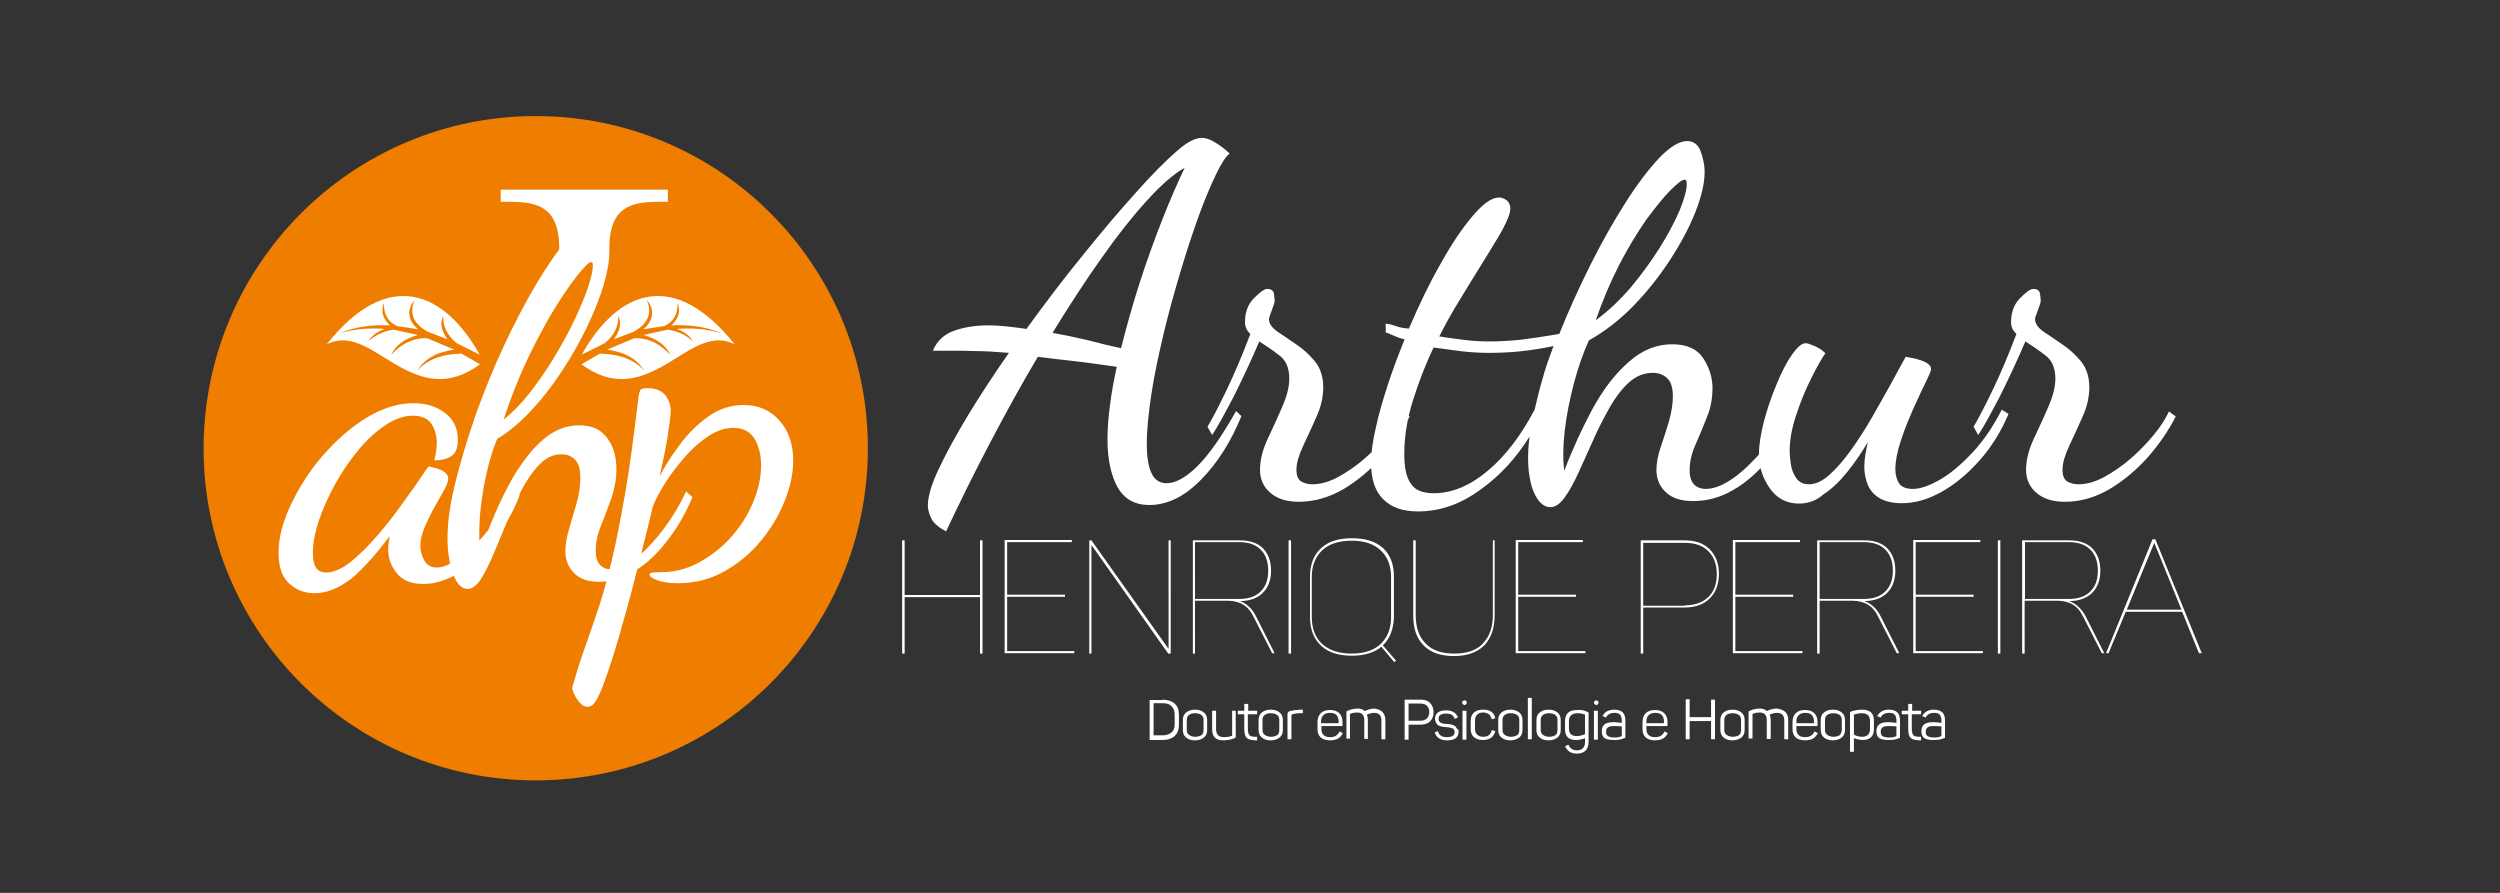 <?xml version="1.0" encoding="UTF-8"?>
<!-- Generator: Adobe Illustrator 25.4.1, SVG Export Plug-In . SVG Version: 6.00 Build 0)  -->
<svg xmlns="http://www.w3.org/2000/svg" xmlns:xlink="http://www.w3.org/1999/xlink" version="1.1" id="Camada_1" x="0px" y="0px" viewBox="0 0 700 250" style="enable-background:new 0 0 700 250;" xml:space="preserve">
<rect x="0" y="0" width="700" height="250" fill="#333333" stroke="none"/>
<style type="text/css">
	.st0{fill-rule:evenodd;clip-rule:evenodd;fill:#EF7D00;}
	.st1{fill:#FFFFFF;}
	.st2{fill-rule:evenodd;clip-rule:evenodd;fill:#FFFFFF;}
	.st3{fill:#616160;}
</style>
<path class="st0" d="M150,32.5c51.4,0,93,41.6,93,93c0,51.4-41.6,93-93,93c-51.4,0-93-41.6-93-93C57.1,74.1,98.7,32.5,150,32.5  L150,32.5z"></path>
<path class="st1" d="M88.1,166.1c-2.8,0-5.2-0.9-7.2-2.8c-2-1.9-2.9-4.7-2.9-8.5c0-3.3,0.7-6.8,2.2-10.6c1.5-3.8,3.5-7.5,6-11.2  c2.5-3.7,5.4-7,8.7-10.1c3.2-3,6.6-5.5,10.2-7.3c3.6-1.8,7.2-2.7,10.7-2.7c3.5,0,6.5,0.9,8.9,2.8c2.4,1.9,3.5,4.3,3.5,7.4  c0,2.3-0.6,3.8-1.8,4.6c-1.2,0.8-2.8,1.2-4.8,1.2c0.2-0.7,0.3-1.5,0.5-2.4c0.1-0.9,0.2-1.7,0.2-2.4c0-2.1-0.5-3.9-1.5-5.4  c-1-1.5-2.7-2.3-5.2-2.3c-2.5,0-5.1,0.9-7.8,2.7c-2.6,1.8-5.2,4.1-7.6,7.1c-2.5,3-4.6,6.2-6.5,9.6c-1.9,3.5-3.4,6.9-4.5,10.2  c-1.1,3.4-1.6,6.4-1.6,9c0,3.5,1.2,5.3,3.7,5.3c2.1,0,4.4-1,6.8-2.9c2.5-2,5-4.5,7.6-7.5c2.6-3,5.1-6.2,7.4-9.5  c2.4-3.3,4.5-6.3,6.3-9c0.4-0.5,0.6-0.8,0.7-0.8c0.5,0.1,1.3,0.3,2.1,0.5c0.9,0.3,1.6,0.6,2.3,1.1c0.6,0.5,1,1,1,1.8  c0,0.8-0.4,1.9-1.2,3.3c-0.8,1.4-1.7,3-2.7,4.8c-1,1.8-1.9,3.7-2.7,5.5c-0.8,1.9-1.2,3.6-1.2,5.3c0,1.4,0.4,2.7,1.1,4  c0.7,1.3,1.9,2,3.5,2c2.5,0,5.7-1.8,9.7-5.4c4-3.6,8-9,12.1-16.2l1.4,1.4c-1.9,4.9-4.4,9.2-7.4,13c-3,3.7-6.2,6.6-9.6,8.7  c-3.4,2.1-6.8,3.1-10,3.1c-3.4,0-5.8-1-7.4-3c-1.6-2-2.4-4.2-2.4-6.5c0-0.5,0-1.2,0.1-1.8c0.1-0.7,0.2-1.4,0.3-2.1  c-3.9,5.3-7.5,9.2-10.7,11.9C94.7,164.8,91.4,166.1,88.1,166.1L88.1,166.1z M130.9,164.9c-1.7,0-3.1-1.5-4.1-4.4  c-1-2.9-1.5-6.2-1.5-9.8c0-4.4,0.7-9.5,2.2-15.6c1.5-6,3.4-12.3,5.7-19c2.4-6.6,5-13.1,8-19.5c3-6.4,6-12.1,9.1-17.3  c3.1-5.2,6-9.3,8.7-12.4c2.7-3.1,5.1-4.6,7.1-4.6c1.6,0,2.8,1,3.5,2.9c0.7,2,1,3.8,1,5.7c0,2.5-0.6,5.6-1.7,9.3  c-1.1,3.6-2.7,7.5-4.7,11.7c-2,4.1-4.3,8.2-7,12.2c-2.6,4-5.5,7.7-8.6,11c-3.1,3.3-6.2,5.9-9.4,7.8c-1.1,2.6-2,5.6-2.8,8.9  c-0.8,3.3-1.3,6.5-1.7,9.6c-0.4,3.1-0.5,5.9-0.5,8.4c0,1,0,1.9,0.1,2.6c0,0.7,0.1,1.4,0.2,2c1.3-3.7,2.7-7.3,4.2-10.8  c1.5-3.5,3.1-6.7,4.8-9.7c1.7-3,3.6-5.5,5.5-7.8c2-2.2,4-4,6.2-5.2c2.2-1.2,4.5-1.8,7-1.8c2.5,0,4.6,0.6,6.1,1.8  c1.5,1.2,2.6,2.8,3.3,4.6c0.7,1.9,1,3.8,1,5.8c0,2.8-0.5,5.5-1.4,8.2c-1,2.6-1.9,5.2-2.9,7.6c-1,2.5-1.5,4.8-1.5,7.1  c0,1.8,0.4,3.1,1.2,4c0.8,0.8,1.8,1.2,2.9,1.2c2.1,0,4.4-1,7-3c2.6-2,5.2-4.7,7.7-8c2.5-3.3,4.7-6.9,6.5-10.8l1.8,1.6  c-1.9,4.5-4.2,8.5-7,12.1c-2.7,3.6-5.7,6.4-9,8.5c-3.3,2.1-6.7,3.1-10.2,3.1c-3.1,0-5.4-0.8-7-2.5c-1.6-1.6-2.4-3.7-2.4-6.1  c0-1.9,0.4-4,1.1-6.4c0.7-2.4,1.4-4.8,2.1-7.2c0.7-2.5,1-4.8,1-7c0-2.4-0.5-4-1.5-5c-1-1-2.2-1.5-3.7-1.5c-2.3,0-4.3,0.9-6.1,2.7  c-1.8,1.8-3.5,4.2-5,7c-1.5,2.9-2.9,5.9-4.2,9.1c-1.3,3.2-2.6,6.2-3.8,9.1c-1.2,2.9-2.4,5.2-3.5,7  C133.4,164,132.2,164.9,130.9,164.9L130.9,164.9z M141,117.5c2.5-2,5-4.5,7.4-7.6c2.4-3.1,4.7-6.4,6.8-9.9c2.1-3.5,4-6.9,5.6-10.3  c1.6-3.4,2.9-6.4,3.8-9.1c0.9-2.7,1.4-4.8,1.4-6.1c0-0.5,0-0.8-0.1-0.9c-0.1-0.1-0.2-0.2-0.4-0.2c-0.6,0-1.9,1.3-3.9,3.8  c-2,2.5-4.2,5.8-6.8,10c-2.5,4.2-5,8.9-7.5,14.2C144.9,106.6,142.8,112,141,117.5L141,117.5z M164.4,197.9c-0.7,0-1.4-0.4-2.1-1.2  c-0.7-0.8-1.2-1.6-1.6-2.5c-0.4-0.9-0.5-1.4-0.5-1.6c1.3-4.5,2.5-8.4,3.8-11.9c1.2-3.5,2.5-7.1,3.7-10.8s2.4-8,3.6-13  c1.2-5,2.4-11.1,3.7-18.5c1.3-7.4,2.5-16.5,3.8-27.4c0.1-0.8,0.3-1.4,0.5-1.8c0.3-0.4,1-0.5,2-0.5c2.4,0,4,0.7,5,2  c1,1.3,1.5,2.8,1.5,4.3c0,1.3-0.3,3.5-0.8,6.8c-0.5,3.3-1.3,7.1-2.3,11.6c1.5-3,3.5-6,5.8-9.1c2.3-3.1,5-5.7,8-7.8  c3-2.1,6.3-3.1,9.8-3.1c4,0,7.3,1.4,9.9,4.3c2.6,2.9,3.9,6.6,3.9,11.3c0,3.5-0.8,7.3-2.4,11.3c-1.6,4-3.8,7.7-6.7,11.2  c-2.9,3.5-6.3,6.3-10.2,8.5c-3.9,2.2-8.2,3.3-13,3.3c-2.4,0-4.3-0.3-5.7-0.8c-1.5-0.5-2.2-1.1-2.2-1.6c0-0.4,0.3-0.6,1-0.6  c0.7,0,1.5-0.1,2.4-0.1c3.6,0,7.1-0.9,10.4-2.7c3.3-1.8,6.3-4.1,8.9-7c2.6-2.9,4.7-6.1,6.2-9.7c1.5-3.5,2.3-7,2.3-10.5  c0-2.9-0.6-5.4-1.8-7.4c-1.2-2-3.2-3.1-5.9-3.1c-2.4,0-4.7,0.8-7,2.3c-2.3,1.5-4.5,3.4-6.5,5.7c-2,2.3-3.9,4.7-5.5,7.2  c-1.6,2.5-2.8,4.8-3.6,6.8c-1.6,6.8-3.3,13.4-4.9,19.7c-1.6,6.3-3.2,12-4.7,17.2c-1.5,5.1-2.9,9.3-4.1,12.6c-1.2,3.3-2.3,5.3-3.1,6  C165.6,197.7,165,197.9,164.4,197.9L164.4,197.9z"></path>
<path class="st2" d="M205.7,96.4c-7.2-3.6-13.4,2.5-20.8,6.5c-6.4,3.4-13.4,5.5-22.1-0.9l5.2-3c4.5,0.2,8.9,1,12.4,4.8  c-2.4-3.8-6.1-5.3-10.4-5.9l7.6-3.2c3.2-0.1,6.6,0.9,10.1,4.7c-1.3-2.9-4-4.6-7.5-5.6l6.8-1.5c2.5,0.4,4.9,1.3,7.1,3.3  c-1-1.7-2.7-2.8-4.6-3.5c4-0.3,8.1-0.1,12.5,1.2c-4.7-2-9.3-2.4-14-2.2c1.9-1.8,2.7-3.8,1.7-6.3c0.1,2.9-0.9,5.2-3.7,6.5l-5.9,0.9  c3.2-2.6,3.1-5.8,1-8.2c1.5,3.5,0.6,6.5-3.7,8.9l-5.5,2.1c1.9-2.6,2.1-4.8,1.2-6.5c0.1,3-1.2,5.5-3.8,7.6l-6.4,3.2  C172.7,81.7,188.4,74.7,205.7,96.4L205.7,96.4z"></path>
<path class="st2" d="M91.5,96.4c7.2-3.6,13.4,2.5,20.8,6.5c6.4,3.4,13.4,5.5,22.1-0.9l-5.2-3c-4.5,0.2-8.9,1-12.4,4.8  c2.4-3.8,6.1-5.3,10.4-5.9l-7.6-3.2c-3.2-0.1-6.6,0.9-10.1,4.7c1.3-2.9,4-4.6,7.5-5.6l-6.8-1.5c-2.5,0.4-4.9,1.3-7.1,3.3  c1-1.7,2.7-2.8,4.6-3.5c-4-0.3-8.1-0.1-12.5,1.2c4.7-2,9.3-2.4,14-2.2c-1.9-1.8-2.7-3.8-1.7-6.3c-0.1,2.9,0.9,5.2,3.7,6.5l5.9,0.9  c-3.2-2.6-3.1-5.8-1-8.2c-1.5,3.5-0.6,6.5,3.7,8.9l5.5,2.1c-1.9-2.6-2.1-4.8-1.2-6.5c-0.1,3,1.2,5.5,3.8,7.6l6.4,3.2  C124.5,81.7,108.7,74.7,91.5,96.4L91.5,96.4z"></path>
<path class="st2" d="M170.6,70.2c0-3.8,0.4-7.1,2.2-9.7c3.1-4.3,9.1-4,14.2-4v-3.4h-22h-2.8h-22v3.4c5.1,0,11.1-0.3,14.2,4  c1.8,2.6,2.2,5.9,2.2,9.7H170.6L170.6,70.2z"></path>
<path class="st1" d="M264.9,148.8c-2.2-1.2-3.6-2.4-4.2-3.8c-0.6-1.3-0.9-2.4-0.9-3.4c0-2.6,1-6,3.1-10.4s4.8-9.4,8.2-15  c3.4-5.6,7.2-11.4,11.4-17.4c-3.7-0.3-6.8-0.5-9.4-0.5c-2.6-0.1-4.8-0.1-6.7-0.1h-5.2c1.1-2.6,3-4.5,5.7-5.5c2.7-1,6-1.6,9.8-1.6  c1.7,0,3.4,0.1,5.2,0.3c1.8,0.2,3.6,0.4,5.5,0.7c5.1-7,10.2-13.8,15.6-20.4c5.3-6.6,10.3-12.5,14.9-17.6c4.6-5.2,8.5-9.1,11.5-11.7  c2.9-2.6,5.3-3.8,7.1-3.8c1.1,0,2.3,0.4,3.6,1.2c1.3,0.8,2.8,1.8,4.2,3.2c-1,0.7-2.3,2.7-3.8,5.8c-1.5,3.1-3.2,7.1-4.9,11.8  c-1.7,4.7-3.4,9.9-5.1,15.6c-1.7,5.7-3.3,11.4-4.7,17.3c-1.4,5.9-2.6,11.5-3.4,16.8c-0.8,5.3-1.3,9.9-1.3,14c0,3.5,0.4,6.2,1.3,8.1  c0.8,1.9,2.3,2.9,4.2,2.9c2.6,0,5.5-1.6,8.8-4.9c3.3-3.3,6.8-8.4,10.7-15.3l1.5,1.4c-3,7.3-6.8,13.3-11.4,17.9  c-4.6,4.7-9.4,7-14.4,7c-4.1,0-7-1.7-8.9-5c-1.8-3.3-2.8-7.8-2.8-13.3c0-2.9,0.2-6.1,0.7-9.6c0.4-3.5,1.1-7.1,1.9-10.8  c-4.4-0.6-8.4-1.2-12-1.6c-3.6-0.4-7-0.8-10.1-1.2c-4.7,7.9-9.2,16.1-13.6,24.5C272.8,132.4,268.7,140.7,264.9,148.8L264.9,148.8z   M313.9,97.5c1.5-6,3.2-12.1,5.2-18.3c2-6.2,4.1-12,6.3-17.6c2.2-5.6,4.3-10.4,6.3-14.6c-3.1,1.7-6.6,4.8-10.6,9.2  c-4,4.4-8.3,9.8-12.7,16.1c-4.5,6.3-9,13.3-13.7,20.9c3.4,0.6,6.7,1.3,10.1,2.1C308.1,96.2,311.1,96.9,313.9,97.5L313.9,97.5z   M363.7,140.5c-3.4,0-6-0.8-8-2.5c-1.9-1.6-2.9-3.8-2.9-6.4c0-2.7,0.7-5.6,2.1-8.6c1.4-3,2.8-6,4.1-9c1.3-3,2-5.6,2-8  c0-2.9-0.9-5.1-2.8-6.5c-1.8-1.4-3.7-2.7-5.6-3.9c-2.3,5.4-4.7,10.5-7.1,15.3c-2.5,4.8-4.5,8.5-6.1,10.9l-1.3-2.3  c1.4-2.4,3.2-5.8,5.4-10.4c2.2-4.6,4.4-9.8,6.6-15.6c-1-0.9-1.5-2-1.5-3.3c0-2.7,0.8-5,2.5-6.7c1.7-1.7,2.9-2.6,3.7-2.6  c1.1,0,1.7,0.4,1.9,1.3c0.1,0.9,0.2,1.5,0.2,2c0,0.5-0.3,1.3-0.8,2.7c-0.5,1.3-0.8,2.1-0.8,2.4c0,1.3,0.8,2.4,2.3,3.5  c1.5,1,3.3,2.2,5.3,3.6c2,1.3,3.7,2.9,5.3,4.8c1.5,1.9,2.3,4.3,2.3,7.2c0,2.7-0.6,5.5-1.9,8.3c-1.2,2.8-2.5,5.5-3.7,8.1  c-1.2,2.6-1.9,4.8-1.9,6.7c0,1.6,0.4,2.7,1.3,3.3c0.9,0.5,1.9,0.8,3.1,0.8c2.4,0,4.8-0.7,7.4-2.1c2.5-1.4,5-3.1,7.4-5.2  c2.4-2.1,4.5-4.3,6.4-6.6c1.9-2.3,3.3-4.5,4.2-6.5l1.9,1.4c-1.9,3.8-4.5,7.6-7.7,11.3c-3.3,3.7-6.9,6.7-10.9,9.1  C372.1,139.3,367.9,140.5,363.7,140.5L363.7,140.5z M397.1,143.2c-4.3,0-7.5-1.1-9.8-3.4c-2.3-2.3-3.4-5.7-3.4-10.1  c0-2.7,0.4-6,1.3-9.8c0.8-3.8,2-7.9,3.4-12.2c1.4-4.3,3-8.5,4.7-12.7c-1-0.2-1.9-0.5-2.8-0.9c-0.9-0.4-1.7-0.8-2.5-1v-2.5  c0.8,0.1,1.7,0.3,2.8,0.7c1.1,0.4,2.3,0.6,3.7,0.7c2.8-6.6,5.7-12.6,8.9-18.2c3.1-5.6,6.1-10,9-13.4c2.9-3.4,5.3-5.1,7.3-5.1  c0.8,0,1.5,0.3,2.2,0.8c0.6,0.5,1,1.3,1,2.3c0,0.9-0.4,2.2-1.2,3.9c-0.8,1.7-1.9,3.7-3.3,5.9c-1.4,2.3-2.9,4.8-4.6,7.5  c-1.7,2.7-3.5,5.7-5.4,8.8c-1.9,3.1-3.7,6.3-5.4,9.7c2.5,0.4,4.9,0.7,7.2,1c2.3,0.3,4.7,0.4,7.2,0.4c2.7,0,5.6-0.2,8.6-0.5  c3.1-0.4,6.6-0.9,10.6-1.6c2.6-6.5,5.5-12.9,8.7-19.3c3.2-6.4,6.5-12.2,9.8-17.4c3.3-5.2,6.5-9.4,9.5-12.6c3-3.1,5.6-4.7,7.8-4.7  c1.8,0,3.1,1,3.8,2.9c0.7,2,1.1,3.9,1.1,5.7c0,3.2-0.9,7-2.6,11.3c-1.7,4.3-4.1,8.8-7.1,13.4c-3,4.6-6.4,8.9-10.3,12.9  c-3.9,4-8.1,7.2-12.4,9.6c-1.6,3.5-3,7.5-4.2,12c-1.2,4.6-2.1,9.1-2.6,13.5c-0.5,4.4-0.5,8.1-0.1,11c2.4-6.3,5.1-12.1,8-17.5  c3-5.4,6.3-9.7,10.1-13c3.7-3.3,7.8-4.9,12.1-4.9c4.1,0,7,1.3,8.7,3.9c1.7,2.6,2.6,5.4,2.6,8.4c0,2.8-0.5,5.6-1.6,8.2  c-1,2.6-2.1,5.2-3.2,7.7c-1.1,2.5-1.6,4.8-1.6,7.1c0,1.8,0.4,3.1,1.3,4c0.8,0.8,1.9,1.2,3.2,1.2c2.3,0,4.8-1,7.7-3  c2.8-2,5.6-4.7,8.4-8c2.8-3.3,5.2-7,7.1-10.9l1.9,1.6c-2.1,4.5-4.6,8.5-7.6,12.1c-3,3.6-6.3,6.5-9.8,8.5c-3.6,2.1-7.3,3.1-11.2,3.1  c-3.4,0-5.9-0.8-7.7-2.5c-1.7-1.6-2.6-3.7-2.6-6.2c0-1.9,0.4-4.1,1.2-6.4c0.8-2.4,1.6-4.8,2.3-7.2c0.7-2.5,1.1-4.8,1.1-7  c0-2.4-0.5-4.1-1.6-5.1c-1.1-1-2.4-1.5-4-1.5c-2.5,0-4.7,0.9-6.7,2.7c-2,1.8-3.8,4.2-5.4,7c-1.6,2.9-3.2,5.9-4.6,9.1  c-1.4,3.2-2.8,6.2-4.1,9.1c-1.3,2.9-2.6,5.2-3.9,7c-1.3,1.8-2.6,2.7-4,2.7c-1.1,0-2.1-0.5-3-1.5c-0.9-1-1.6-2.4-2.2-4.2  c-0.5-1.8-0.9-3.9-1-6.4c-0.1-2.4,0-5,0.4-7.7c-3.8,6.1-8.4,11.1-13.9,15C408.9,141.2,403.1,143.2,397.1,143.2L397.1,143.2z   M401.4,138.1c5.2,0,10.2-2.1,15.2-6.3c5-4.2,9.3-9.9,13.1-17.1c0.7-3,1.4-5.9,2.2-8.6c0.7-2.7,1.8-5.8,3.1-9.2  c-3.4,0.7-6.6,1.2-9.6,1.5c-3,0.3-5.9,0.4-8.7,0.4c-2.8,0-5.4-0.2-7.9-0.5c-2.5-0.3-5-0.7-7.4-1c-2.3,4.8-4.2,9.8-5.8,14.9  c-1.6,5.1-2.4,10.1-2.4,14.9c0,3.9,0.6,6.7,1.9,8.4C396.3,137.3,398.4,138.1,401.4,138.1L401.4,138.1z M446.8,89.7  c3.5-2.6,6.7-5.6,9.8-9.2c3-3.6,5.7-7.3,8.1-11.1c2.4-3.8,4.2-7.3,5.6-10.5c1.3-3.2,2-5.7,2-7.5c0-0.7-0.2-1.1-0.6-1.1  c-0.7,0-2,1-4,3c-2,2-4.2,4.8-6.8,8.3c-2.5,3.6-5,7.7-7.5,12.5C450.9,79,448.7,84.2,446.8,89.7L446.8,89.7z M503.7,141  c-3.4,0-6.1-1.4-8.1-4.2c-2-2.8-3.1-6-3.1-9.6c0-2.6,0.5-5.7,1.4-9.2c0.9-3.5,2.1-6.9,3.5-10.3c1.4-3.4,2.8-6.2,4.3-8.3  c1.5-2.2,2.8-3.3,3.9-3.3c0.5,0,1.3,0.3,2.5,0.8c1.2,0.5,2.2,1.2,3,2c-1.1,1.6-2.4,3.9-4,7.1c-1.6,3.2-3,6.6-4.2,10.3  c-1.2,3.6-1.8,7-1.8,10.1c0,0.7,0.1,1.8,0.3,3.4c0.2,1.5,0.7,2.8,1.5,4c0.8,1.2,2,1.8,3.6,1.8c1.9,0,3.8-0.9,5.8-2.7  c2-1.8,4-4.1,6-6.9c2-2.8,4-5.9,5.9-9.2c1.9-3.3,3.6-6.4,5.3-9.4c1.6-3,3-5.5,4.1-7.5c0.6,0.1,1.5,0.3,2.6,0.5  c1.1,0.3,2.2,0.6,3.1,1.1c0.9,0.5,1.4,1.1,1.4,1.9c0,0.4-0.5,1.6-1.5,3.6c-1,2.1-2.2,4.6-3.5,7.5c-1.3,3-2.5,5.9-3.5,9  c-1,3-1.5,5.7-1.5,7.9c0,1.6,0.4,3,1.1,4c0.7,1,2,1.5,3.8,1.5c2.1,0,4.6-0.9,7.6-2.6c3-1.7,6-4.3,9.1-7.6c3.1-3.3,5.8-7.3,8.2-12  l1.9,1.2c-2.1,4.9-4.8,9.3-8.2,13.1c-3.4,3.8-6.9,6.7-10.7,8.8c-3.8,2.1-7.4,3.1-11,3.1c-2.6,0-4.6-0.5-6.2-1.4  c-1.5-0.9-2.6-2.1-3.3-3.7c-0.6-1.5-1-3.2-1-5.1c0-1.1,0.1-2.2,0.3-3.4c0.2-1.1,0.4-2.3,0.7-3.5c-1.8,3-3.7,5.8-5.8,8.4  c-2.1,2.6-4.3,4.7-6.6,6.2C508.6,140.2,506.2,141,503.7,141L503.7,141z M578.2,140.5c-3.4,0-6-0.8-8-2.5c-1.9-1.6-2.9-3.8-2.9-6.4  c0-2.7,0.7-5.6,2.1-8.6c1.4-3,2.8-6,4.1-9c1.3-3,2-5.6,2-8c0-2.9-0.9-5.1-2.8-6.5c-1.8-1.4-3.7-2.7-5.6-3.9  c-2.3,5.4-4.7,10.5-7.1,15.3c-2.5,4.8-4.5,8.5-6.1,10.9l-1.3-2.3c1.4-2.4,3.2-5.8,5.4-10.4c2.2-4.6,4.4-9.8,6.6-15.6  c-1-0.9-1.5-2-1.5-3.3c0-2.7,0.8-5,2.5-6.7c1.7-1.7,2.9-2.6,3.7-2.6c1.1,0,1.7,0.4,1.9,1.3c0.1,0.9,0.2,1.5,0.2,2  c0,0.5-0.3,1.3-0.8,2.7c-0.5,1.3-0.8,2.1-0.8,2.4c0,1.3,0.8,2.4,2.3,3.5c1.5,1,3.3,2.2,5.3,3.6c2,1.3,3.7,2.9,5.3,4.8  c1.5,1.9,2.3,4.3,2.3,7.2c0,2.7-0.6,5.5-1.9,8.3c-1.2,2.8-2.5,5.5-3.7,8.1c-1.2,2.6-1.9,4.8-1.9,6.7c0,1.6,0.4,2.7,1.3,3.3  c0.9,0.5,1.9,0.8,3.1,0.8c2.4,0,4.8-0.7,7.4-2.1c2.5-1.4,5-3.1,7.4-5.2c2.4-2.1,4.5-4.3,6.4-6.6c1.9-2.3,3.3-4.5,4.2-6.5l1.9,1.4  c-1.9,3.8-4.5,7.6-7.7,11.3c-3.3,3.7-6.9,6.7-10.9,9.1C586.6,139.3,582.5,140.5,578.2,140.5L578.2,140.5z"></path>
<path class="st1" d="M274.4,151.3h0.7V183h-0.7v-15.8h-21.1V183h-0.7v-31.7h0.7v15.3h21.1V151.3L274.4,151.3z M282,182.3h18.8v0.6  h-19.5v-31.7h18.8v0.6H282v14.7h16.2v0.6H282V182.3L282,182.3z M327.1,151.3h0.7V183h-0.7l-21.5-30.4V183H305v-31.7h0.6l21.6,30.4  V151.3L327.1,151.3z M334.7,167.7h12.4c2.5,0,4.5-0.7,5.9-2.1c1.4-1.4,2.1-3.3,2.1-5.8c0-2.5-0.7-4.5-2.1-5.9  c-1.4-1.4-3.4-2.1-6-2.1h-12.4V167.7L334.7,167.7z M351.7,172.6l5.2,10.3h-0.7l-5.1-10c-0.8-1.7-1.8-2.9-3-3.6  c-1.1-0.7-2.7-1.1-4.5-1.1h-9V183H334v-31.7h13.2c2.7,0,4.9,0.7,6.4,2.2c1.5,1.5,2.3,3.6,2.3,6.3c0,2.6-0.8,4.7-2.3,6.2  c-1.5,1.5-3.7,2.3-6.4,2.3C349.1,169,350.6,170.4,351.7,172.6L351.7,172.6z M360.8,151.3h0.7V183h-0.7V151.3L360.8,151.3z   M378.5,183c3.5,0,6.2-0.9,8.1-2.7c1.9-1.8,2.9-4.3,2.9-7.5v-11.2c0-3.2-1-5.7-2.9-7.5c-1.9-1.8-4.6-2.7-8.1-2.7  c-3.6,0-6.4,0.9-8.3,2.7c-1.9,1.8-2.9,4.3-2.9,7.5v11.2c0,3.2,1,5.8,2.9,7.5C372.2,182.1,374.9,183,378.5,183L378.5,183z   M387.2,180.7l3.7,4.3l-0.5,0.4l-3.6-4.3c-2,1.6-4.7,2.5-8.2,2.5c-3.8,0-6.7-0.9-8.7-2.8c-2-1.9-3.1-4.5-3.1-8v-11.3  c0-3.4,1-6.1,3.1-8c2-1.9,4.9-2.8,8.7-2.8c3.7,0,6.6,0.9,8.7,2.8c2,1.9,3,4.5,3,8v11.3C390.2,176.1,389.2,178.8,387.2,180.7  L387.2,180.7z M417.8,151.3h0.7v21c0,3.6-1,6.4-2.9,8.4c-2,2-4.8,3-8.5,3c-3.7,0-6.6-1-8.5-3c-2-2-2.9-4.8-2.9-8.4v-21h0.7v21  c0,3.4,0.9,6,2.8,7.9c1.8,1.9,4.5,2.8,8,2.8c3.5,0,6.2-0.9,8-2.8c1.8-1.9,2.8-4.5,2.8-7.9V151.3L417.8,151.3z M425.1,182.3h18.8v0.6  h-19.5v-31.7h18.8v0.6h-18.1v14.7h16.2v0.6h-16.2V182.3L425.1,182.3z M471.7,169.5c2.8,0,5-0.8,6.6-2.3c1.6-1.5,2.4-3.7,2.4-6.4  c0-2.8-0.8-4.9-2.4-6.5c-1.6-1.6-3.8-2.3-6.6-2.3h-11.6v17.6H471.7L471.7,169.5z M471.7,151.3c3,0,5.3,0.8,7,2.5  c1.7,1.7,2.6,4,2.6,6.9c0,2.9-0.9,5.2-2.6,6.9c-1.7,1.7-4.1,2.5-7,2.5h-11.6V183h-0.7v-31.7H471.7L471.7,151.3z M485.9,182.3h18.8  v0.6h-19.5v-31.7H504v0.6h-18.1v14.7h16.2v0.6h-16.2V182.3L485.9,182.3z M509.6,167.7H522c2.5,0,4.5-0.7,5.9-2.1  c1.4-1.4,2.1-3.3,2.1-5.8c0-2.5-0.7-4.5-2.1-5.9c-1.4-1.4-3.4-2.1-6-2.1h-12.4V167.7L509.6,167.7z M526.6,172.6l5.2,10.3h-0.7  l-5.1-10c-0.8-1.7-1.8-2.9-3-3.6c-1.1-0.7-2.7-1.1-4.5-1.1h-9V183h-0.7v-31.7h13.2c2.7,0,4.9,0.7,6.4,2.2c1.5,1.5,2.3,3.6,2.3,6.3  c0,2.6-0.8,4.7-2.3,6.2c-1.5,1.5-3.7,2.3-6.4,2.3C524,169,525.5,170.4,526.6,172.6L526.6,172.6z M536.4,182.3h18.8v0.6h-19.5v-31.7  h18.8v0.6h-18.1v14.7h16.2v0.6h-16.2V182.3L536.4,182.3z M559.4,151.3h0.7V183h-0.7V151.3L559.4,151.3z M567,167.7h12.4  c2.5,0,4.5-0.7,5.9-2.1c1.4-1.4,2.1-3.3,2.1-5.8c0-2.5-0.7-4.5-2.1-5.9c-1.4-1.4-3.4-2.1-6-2.1H567V167.7L567,167.7z M584,172.6  l5.2,10.3h-0.7l-5.1-10c-0.8-1.7-1.8-2.9-3-3.6c-1.1-0.7-2.7-1.1-4.5-1.1h-9V183h-0.7v-31.7h13.2c2.7,0,4.9,0.7,6.4,2.2  c1.5,1.5,2.3,3.6,2.3,6.3c0,2.6-0.8,4.7-2.3,6.2c-1.5,1.5-3.7,2.3-6.4,2.3C581.3,169,582.8,170.4,584,172.6L584,172.6z M595.5,170.7  h15.3l-7.6-18.7L595.5,170.7L595.5,170.7z M603.5,151l13,31.9h-0.8l-4.7-11.6h-15.8l-4.8,11.6h-0.7l13-31.9H603.5L603.5,151z"></path>
<path class="st1" d="M328.9,202.9V200c0-1-0.3-1.7-0.9-2.3s-1.4-0.8-2.5-0.8H323v9h2.5c1.1,0,1.9-0.3,2.5-0.8  S328.9,203.9,328.9,202.9L328.9,202.9z M325.5,195.9c1.4,0,2.6,0.4,3.4,1.1c0.8,0.7,1.2,1.8,1.2,3.1v2.9c0,1.3-0.4,2.3-1.2,3.1  c-0.8,0.7-1.9,1.1-3.4,1.1h-3.6v-11.2H325.5L325.5,195.9z M331.2,204.4v-2.8c0-0.9,0.3-1.6,0.9-2.1c0.6-0.5,1.5-0.8,2.5-0.8  c1.1,0,1.9,0.3,2.5,0.8c0.6,0.5,0.9,1.2,0.9,2.1v2.8c0,0.9-0.3,1.6-0.9,2.1c-0.6,0.5-1.5,0.8-2.5,0.8c-1.1,0-1.9-0.3-2.5-0.8  C331.5,206,331.2,205.3,331.2,204.4L331.2,204.4z M337,204.4v-2.8c0-0.6-0.2-1.1-0.6-1.4c-0.4-0.3-1-0.5-1.8-0.5  c-0.7,0-1.3,0.2-1.7,0.5c-0.4,0.3-0.6,0.8-0.6,1.4v2.8c0,0.6,0.2,1.1,0.7,1.4c0.4,0.3,1,0.5,1.7,0.5c0.7,0,1.3-0.2,1.8-0.5  C336.8,205.5,337,205,337,204.4L337,204.4z M344.9,199h1.1v7.5l-0.6,0.3c-0.8,0.3-1.8,0.5-2.9,0.5c-2.1,0-3.1-1-3.1-3.1V199h1.1v5.2  c0,1.4,0.7,2.2,2.2,2.2c0.8,0,1.5-0.1,2-0.3l0.3-0.1V199L344.9,199z M349.4,199h2.6v1h-2.6v4.1c0,0.9,0.2,1.5,0.5,1.8  c0.3,0.3,0.9,0.4,1.8,0.4h0.3v1h-0.3c-1.2,0-2.1-0.2-2.6-0.7c-0.5-0.4-0.7-1.3-0.7-2.5v-4.1h-1.8v-1h1.8v-1.9h1.1V199L349.4,199z   M352.4,204.4v-2.8c0-0.9,0.3-1.6,0.9-2.1c0.6-0.5,1.5-0.8,2.5-0.8c1.1,0,1.9,0.3,2.5,0.8s0.9,1.2,0.9,2.1v2.8  c0,0.9-0.3,1.6-0.9,2.1c-0.6,0.5-1.5,0.8-2.5,0.8c-1.1,0-1.9-0.3-2.5-0.8C352.7,206,352.4,205.3,352.4,204.4L352.4,204.4z   M358.2,204.4v-2.8c0-0.6-0.2-1.1-0.6-1.4c-0.4-0.3-1-0.5-1.8-0.5c-0.7,0-1.3,0.2-1.7,0.5c-0.4,0.3-0.6,0.8-0.6,1.4v2.8  c0,0.6,0.2,1.1,0.7,1.4c0.4,0.3,1,0.5,1.7,0.5c0.7,0,1.3-0.2,1.8-0.5C358,205.5,358.2,205,358.2,204.4L358.2,204.4z M364,198.7h0.8  v1H364c-0.8,0-1.5,0.1-2.1,0.3c-0.2,0.1-0.3,0.2-0.3,0.4v6.6h-1.1v-7c0-0.2,0-0.4,0.1-0.5c0.1-0.1,0.2-0.2,0.5-0.4  C362,198.9,362.9,198.8,364,198.7L364,198.7z M369.9,201.9v0.6h4.9v-0.6c0-0.7-0.2-1.3-0.6-1.7c-0.4-0.4-1-0.6-1.8-0.6  c-0.8,0-1.4,0.2-1.8,0.6C370.2,200.6,369.9,201.2,369.9,201.9L369.9,201.9z M375.9,203.3h-5.9v0.9c0,0.7,0.2,1.2,0.6,1.6  c0.4,0.4,1,0.6,1.8,0.6c1.2,0,2-0.4,2.5-1.3l0.2-0.3l0.9,0.5l-0.2,0.3c-0.6,1.1-1.7,1.7-3.4,1.7c-1.1,0-2-0.3-2.6-0.8  c-0.6-0.6-0.9-1.3-0.9-2.3v-2c0-1.1,0.3-1.9,0.9-2.5c0.6-0.6,1.5-0.9,2.6-0.9c1.1,0,2,0.3,2.6,0.9c0.6,0.6,0.9,1.4,0.9,2.4V203.3  L375.9,203.3z M387.9,201.7v5.3h-1.1v-5.3c0-1.4-0.7-2.1-2-2.1c-0.7,0-1.4,0.2-2.1,0.5c0.2,0.4,0.3,0.9,0.3,1.5v5.3H382v-5.3  c0-1.4-0.7-2.1-2-2.1c-0.6,0-1.2,0.1-1.7,0.3l-0.3,0.1v6.9H377v-7.6l0.6-0.3c0.8-0.3,1.6-0.5,2.5-0.5c0.9,0,1.5,0.2,2,0.7  c1-0.5,2-0.7,2.8-0.7C386.9,198.7,387.9,199.7,387.9,201.7L387.9,201.7z M397.7,201.8c0.8,0,1.4-0.2,1.8-0.6c0.4-0.4,0.7-1,0.7-1.8  c0-0.8-0.2-1.3-0.7-1.8c-0.4-0.4-1-0.6-1.8-0.6h-3.3v4.8H397.7L397.7,201.8z M397.8,195.9c1.1,0,2,0.3,2.6,0.9c0.6,0.6,1,1.5,1,2.6  c0,1.1-0.3,1.9-1,2.6c-0.6,0.6-1.5,0.9-2.6,0.9h-3.4v4.2h-1.1v-11.2H397.8L397.8,195.9z M408.4,204.9c0,0.8-0.3,1.4-0.8,1.8  c-0.6,0.4-1.4,0.6-2.4,0.6c-1.8,0-2.9-0.7-3.4-2l0,0c0,0,0,0,0,0l-0.1-0.2l0.9-0.4l0.1,0.3v0c0.3,0.9,1.1,1.4,2.4,1.4  c1.5,0,2.2-0.5,2.2-1.4c0-0.5-0.2-0.8-0.5-1c-0.3-0.2-0.9-0.3-1.8-0.4c-0.4,0-0.7-0.1-1-0.1c-0.2,0-0.5-0.1-0.8-0.2  s-0.6-0.2-0.7-0.4c-0.2-0.2-0.3-0.4-0.5-0.7c-0.1-0.3-0.2-0.6-0.2-1c0-0.7,0.3-1.3,0.8-1.7c0.5-0.4,1.3-0.6,2.3-0.6  c1.6,0,2.7,0.6,3.2,1.7h0l0.1,0.3l-0.9,0.4l-0.1-0.3h0c-0.2-0.4-0.4-0.7-0.8-0.9c-0.3-0.2-0.8-0.3-1.5-0.3c-1.4,0-2.1,0.5-2.1,1.4  c0,0.7,0.3,1.1,0.9,1.3c0.3,0.1,0.8,0.2,1.4,0.2c0.4,0,0.7,0.1,0.9,0.1s0.5,0.1,0.8,0.2c0.3,0.1,0.5,0.2,0.7,0.4  c0.2,0.2,0.3,0.4,0.4,0.6C408.4,204.2,408.4,204.5,408.4,204.9L408.4,204.9z M410.6,199v8.1h-1.1V199H410.6L410.6,199z M410.7,196.7  c0,0.2-0.1,0.3-0.2,0.5c-0.1,0.1-0.3,0.2-0.4,0.2s-0.3-0.1-0.5-0.2c-0.1-0.1-0.2-0.3-0.2-0.5s0.1-0.3,0.2-0.4  c0.1-0.1,0.3-0.2,0.5-0.2s0.3,0.1,0.4,0.2C410.7,196.4,410.7,196.5,410.7,196.7L410.7,196.7z M417.7,204.4l1,0.3l-0.1,0.3  c-0.5,1.5-1.6,2.2-3.4,2.2c-1.1,0-1.9-0.3-2.5-0.8c-0.6-0.5-0.9-1.3-0.9-2.3v-2.3c0-1,0.3-1.7,0.9-2.3c0.6-0.5,1.4-0.8,2.6-0.8  c1.8,0,2.9,0.7,3.3,2.1l0.1,0.3l-1,0.3l-0.1-0.3c-0.2-0.5-0.4-0.9-0.8-1.2c-0.4-0.2-0.9-0.4-1.5-0.4c-0.8,0-1.3,0.2-1.7,0.6  c-0.4,0.4-0.6,0.9-0.6,1.6v2.4c0,0.7,0.2,1.2,0.6,1.6c0.4,0.4,1,0.6,1.7,0.6c1.2,0,2-0.5,2.3-1.6L417.7,204.4L417.7,204.4z   M419.5,204.4v-2.8c0-0.9,0.3-1.6,0.9-2.1c0.6-0.5,1.5-0.8,2.5-0.8c1.1,0,1.9,0.3,2.5,0.8c0.6,0.5,0.9,1.2,0.9,2.1v2.8  c0,0.9-0.3,1.6-0.9,2.1c-0.6,0.5-1.5,0.8-2.5,0.8c-1.1,0-1.9-0.3-2.5-0.8C419.8,206,419.5,205.3,419.5,204.4L419.5,204.4z   M425.4,204.4v-2.8c0-0.6-0.2-1.1-0.6-1.4c-0.4-0.3-1-0.5-1.8-0.5c-0.7,0-1.3,0.2-1.7,0.5c-0.4,0.3-0.6,0.8-0.6,1.4v2.8  c0,0.6,0.2,1.1,0.7,1.4c0.4,0.3,1,0.5,1.7,0.5c0.7,0,1.3-0.2,1.8-0.5C425.2,205.5,425.4,205,425.4,204.4L425.4,204.4z M427.8,195.4  h1.1V207h-1.1V195.4L427.8,195.4z M430.2,204.4v-2.8c0-0.9,0.3-1.6,0.9-2.1s1.5-0.8,2.5-0.8c1.1,0,1.9,0.3,2.5,0.8  c0.6,0.5,0.9,1.2,0.9,2.1v2.8c0,0.9-0.3,1.6-0.9,2.1c-0.6,0.5-1.5,0.8-2.5,0.8c-1.1,0-1.9-0.3-2.5-0.8  C430.5,206,430.2,205.3,430.2,204.4L430.2,204.4z M436.1,204.4v-2.8c0-0.6-0.2-1.1-0.6-1.4c-0.4-0.3-1-0.5-1.8-0.5  c-0.7,0-1.3,0.2-1.7,0.5c-0.4,0.3-0.6,0.8-0.6,1.4v2.8c0,0.6,0.2,1.1,0.7,1.4c0.4,0.3,1,0.5,1.7,0.5c0.7,0,1.3-0.2,1.8-0.5  C435.9,205.5,436.1,205,436.1,204.4L436.1,204.4z M443.8,205.6v-5.5l-0.3-0.1c-0.5-0.2-1.1-0.3-1.8-0.3c-1.6,0-2.4,0.8-2.4,2.3v2  c0,1.4,0.7,2.1,2.2,2.1C442.2,206.1,443,205.9,443.8,205.6L443.8,205.6z M444.2,199.2l0.6,0.3v8.1c0,2.3-1.1,3.4-3.3,3.4  c-1.5,0-2.5-0.6-3.1-1.7l-0.2-0.3l0.9-0.5l0.2,0.3c0.4,0.8,1.2,1.3,2.2,1.3c1.5,0,2.3-0.8,2.3-2.4v-1c-0.8,0.3-1.7,0.5-2.5,0.5  c-2.1,0-3.1-1-3.1-3.1v-2.1c0-2.2,1.1-3.2,3.4-3.2C442.6,198.7,443.5,198.9,444.2,199.2L444.2,199.2z M447.4,199v8.1h-1.1V199H447.4  L447.4,199z M447.6,196.7c0,0.2-0.1,0.3-0.2,0.5c-0.1,0.1-0.3,0.2-0.4,0.2c-0.2,0-0.3-0.1-0.5-0.2c-0.1-0.1-0.2-0.3-0.2-0.5  s0.1-0.3,0.2-0.4c0.1-0.1,0.3-0.2,0.5-0.2c0.2,0,0.3,0.1,0.4,0.2C447.5,196.4,447.6,196.5,447.6,196.7L447.6,196.7z M454.1,206v-2.6  c-0.9-0.1-1.7-0.1-2.2-0.1c-0.8,0-1.4,0.1-1.7,0.4c-0.3,0.2-0.5,0.6-0.5,1.2c0,0.6,0.2,1,0.5,1.2c0.3,0.2,0.9,0.4,1.8,0.4  c0.8,0,1.4-0.1,1.9-0.3L454.1,206L454.1,206z M452,198.7c1.1,0,1.9,0.3,2.4,0.8c0.5,0.5,0.7,1.3,0.7,2.3v4.8l-0.6,0.2  c-0.6,0.3-1.5,0.4-2.6,0.4c-1.3,0-2.2-0.2-2.7-0.6c-0.5-0.4-0.7-1-0.7-1.9c0-0.9,0.3-1.5,0.8-1.9c0.5-0.4,1.4-0.6,2.7-0.6  c0.3,0,1,0.1,2.1,0.2v-0.7c0-0.7-0.2-1.3-0.5-1.6c-0.3-0.4-0.9-0.5-1.6-0.5c-1,0-1.8,0.4-2.2,1.1l-0.1,0.2l-1-0.4l0.2-0.3  C449.4,199.3,450.5,198.7,452,198.7L452,198.7z M479.1,195.9h1.1V207h-1.1v-5.1h-6v5.1H472v-11.2h1.1v5h6V195.9L479.1,195.9z   M481.7,204.4v-2.8c0-0.9,0.3-1.6,0.9-2.1c0.6-0.5,1.5-0.8,2.5-0.8c1.1,0,1.9,0.3,2.5,0.8s0.9,1.2,0.9,2.1v2.8  c0,0.9-0.3,1.6-0.9,2.1c-0.6,0.5-1.5,0.8-2.5,0.8c-1.1,0-1.9-0.3-2.5-0.8C482,206,481.7,205.3,481.7,204.4L481.7,204.4z   M487.5,204.4v-2.8c0-0.6-0.2-1.1-0.6-1.4c-0.4-0.3-1-0.5-1.8-0.5c-0.7,0-1.3,0.2-1.7,0.5c-0.4,0.3-0.6,0.8-0.6,1.4v2.8  c0,0.6,0.2,1.1,0.7,1.4c0.4,0.3,1,0.5,1.7,0.5c0.7,0,1.3-0.2,1.8-0.5C487.3,205.5,487.5,205,487.5,204.4L487.5,204.4z M500.7,201.7  v5.3h-1.1v-5.3c0-1.4-0.7-2.1-2-2.1c-0.7,0-1.4,0.2-2.1,0.5c0.2,0.4,0.3,0.9,0.3,1.5v5.3h-1.1v-5.3c0-1.4-0.7-2.1-2-2.1  c-0.6,0-1.2,0.1-1.7,0.3l-0.3,0.1v6.9h-1.1v-7.6l0.6-0.3c0.8-0.3,1.6-0.5,2.5-0.5c0.9,0,1.5,0.2,2,0.7c1-0.5,2-0.7,2.8-0.7  C499.8,198.7,500.7,199.7,500.7,201.7L500.7,201.7z M503,201.9v0.6h4.9v-0.6c0-0.7-0.2-1.3-0.6-1.7c-0.4-0.4-1-0.6-1.8-0.6  c-0.8,0-1.4,0.2-1.8,0.6C503.2,200.6,503,201.2,503,201.9L503,201.9z M508.9,203.3H503v0.9c0,0.7,0.2,1.2,0.6,1.6  c0.4,0.4,1,0.6,1.8,0.6c1.2,0,2-0.4,2.5-1.3l0.2-0.3l0.9,0.5l-0.2,0.3c-0.6,1.1-1.7,1.7-3.4,1.7c-1.1,0-2-0.3-2.6-0.8  c-0.6-0.6-0.9-1.3-0.9-2.3v-2c0-1.1,0.3-1.9,0.9-2.5c0.6-0.6,1.5-0.9,2.6-0.9c1.1,0,2,0.3,2.6,0.9c0.6,0.6,0.9,1.4,0.9,2.4V203.3  L508.9,203.3z M509.8,204.4v-2.8c0-0.9,0.3-1.6,0.9-2.1s1.5-0.8,2.5-0.8c1.1,0,1.9,0.3,2.5,0.8c0.6,0.5,0.9,1.2,0.9,2.1v2.8  c0,0.9-0.3,1.6-0.9,2.1c-0.6,0.5-1.5,0.8-2.5,0.8c-1.1,0-1.9-0.3-2.5-0.8C510.1,206,509.8,205.3,509.8,204.4L509.8,204.4z   M515.7,204.4v-2.8c0-0.6-0.2-1.1-0.6-1.4c-0.4-0.3-1-0.5-1.8-0.5c-0.7,0-1.3,0.2-1.7,0.5c-0.4,0.3-0.6,0.8-0.6,1.4v2.8  c0,0.6,0.2,1.1,0.7,1.4c0.4,0.3,1,0.5,1.7,0.5c0.7,0,1.3-0.2,1.8-0.5C515.4,205.5,515.7,205,515.7,204.4L515.7,204.4z M523.6,204.1  v-2.2c0-1.5-0.8-2.2-2.3-2.2c-0.7,0-1.3,0.1-1.9,0.3l-0.3,0.1v5.6c0.7,0.4,1.5,0.6,2.3,0.6C522.8,206.3,523.6,205.6,523.6,204.1  L523.6,204.1z M521.4,198.7c2.2,0,3.3,1,3.3,3.1v2.3c0,2.1-1.1,3.1-3.2,3.1c-0.7,0-1.5-0.2-2.4-0.5v3.8H518v-11.1l0.6-0.3  C519.4,198.9,520.3,198.7,521.4,198.7L521.4,198.7z M531,206v-2.6c-0.9-0.1-1.7-0.1-2.2-0.1c-0.8,0-1.4,0.1-1.7,0.4  c-0.3,0.2-0.5,0.6-0.5,1.2c0,0.6,0.2,1,0.5,1.2c0.3,0.2,0.9,0.4,1.8,0.4c0.8,0,1.4-0.1,1.9-0.3L531,206L531,206z M528.9,198.7  c1.1,0,1.9,0.3,2.4,0.8c0.5,0.5,0.7,1.3,0.7,2.3v4.8l-0.6,0.2c-0.6,0.3-1.5,0.4-2.6,0.4c-1.3,0-2.2-0.2-2.7-0.6  c-0.5-0.4-0.7-1-0.7-1.9c0-0.9,0.3-1.5,0.8-1.9c0.5-0.4,1.4-0.6,2.7-0.6c0.3,0,1,0.1,2.1,0.2v-0.7c0-0.7-0.2-1.3-0.5-1.6  c-0.3-0.4-0.9-0.5-1.6-0.5c-1,0-1.8,0.4-2.2,1.1l-0.1,0.2l-1-0.4l0.2-0.3C526.4,199.3,527.4,198.7,528.9,198.7L528.9,198.7z   M535.3,199h2.6v1h-2.6v4.1c0,0.9,0.2,1.5,0.5,1.8c0.3,0.3,0.9,0.4,1.8,0.4h0.3v1h-0.3c-1.2,0-2.1-0.2-2.6-0.7  c-0.5-0.4-0.7-1.3-0.7-2.5v-4.1h-1.8v-1h1.8v-1.9h1.1V199L535.3,199z M543.6,206v-2.6c-0.9-0.1-1.7-0.1-2.2-0.1  c-0.8,0-1.4,0.1-1.7,0.4c-0.3,0.2-0.5,0.6-0.5,1.2c0,0.6,0.2,1,0.5,1.2c0.3,0.2,0.9,0.4,1.8,0.4c0.8,0,1.4-0.1,1.9-0.3L543.6,206  L543.6,206z M541.5,198.7c1.1,0,1.9,0.3,2.4,0.8c0.5,0.5,0.7,1.3,0.7,2.3v4.8l-0.6,0.2c-0.6,0.3-1.5,0.4-2.6,0.4  c-1.3,0-2.2-0.2-2.7-0.6c-0.5-0.4-0.7-1-0.7-1.9c0-0.9,0.3-1.5,0.8-1.9c0.5-0.4,1.4-0.6,2.7-0.6c0.3,0,1,0.1,2.1,0.2v-0.7  c0-0.7-0.2-1.3-0.5-1.6c-0.3-0.4-0.9-0.5-1.6-0.5c-1,0-1.8,0.4-2.2,1.1l-0.1,0.2l-1-0.4l0.2-0.3C539,199.3,540,198.7,541.5,198.7  L541.5,198.7z M461,201.9v0.6h4.9v-0.6c0-0.7-0.2-1.3-0.6-1.7c-0.4-0.4-1-0.6-1.8-0.6c-0.8,0-1.4,0.2-1.8,0.6  C461.2,200.6,461,201.2,461,201.9L461,201.9z M466.9,203.3H461v0.9c0,0.7,0.2,1.2,0.6,1.6c0.4,0.4,1,0.6,1.8,0.6  c1.2,0,2-0.4,2.5-1.3l0.2-0.3l0.9,0.5l-0.2,0.3c-0.6,1.1-1.7,1.7-3.4,1.7c-1.1,0-2-0.3-2.6-0.8c-0.6-0.6-0.9-1.3-0.9-2.3v-2  c0-1.1,0.3-1.9,0.9-2.5c0.6-0.6,1.5-0.9,2.6-0.9c1.1,0,2,0.3,2.6,0.9c0.6,0.6,0.9,1.4,0.9,2.4V203.3L466.9,203.3z"></path>
</svg>
